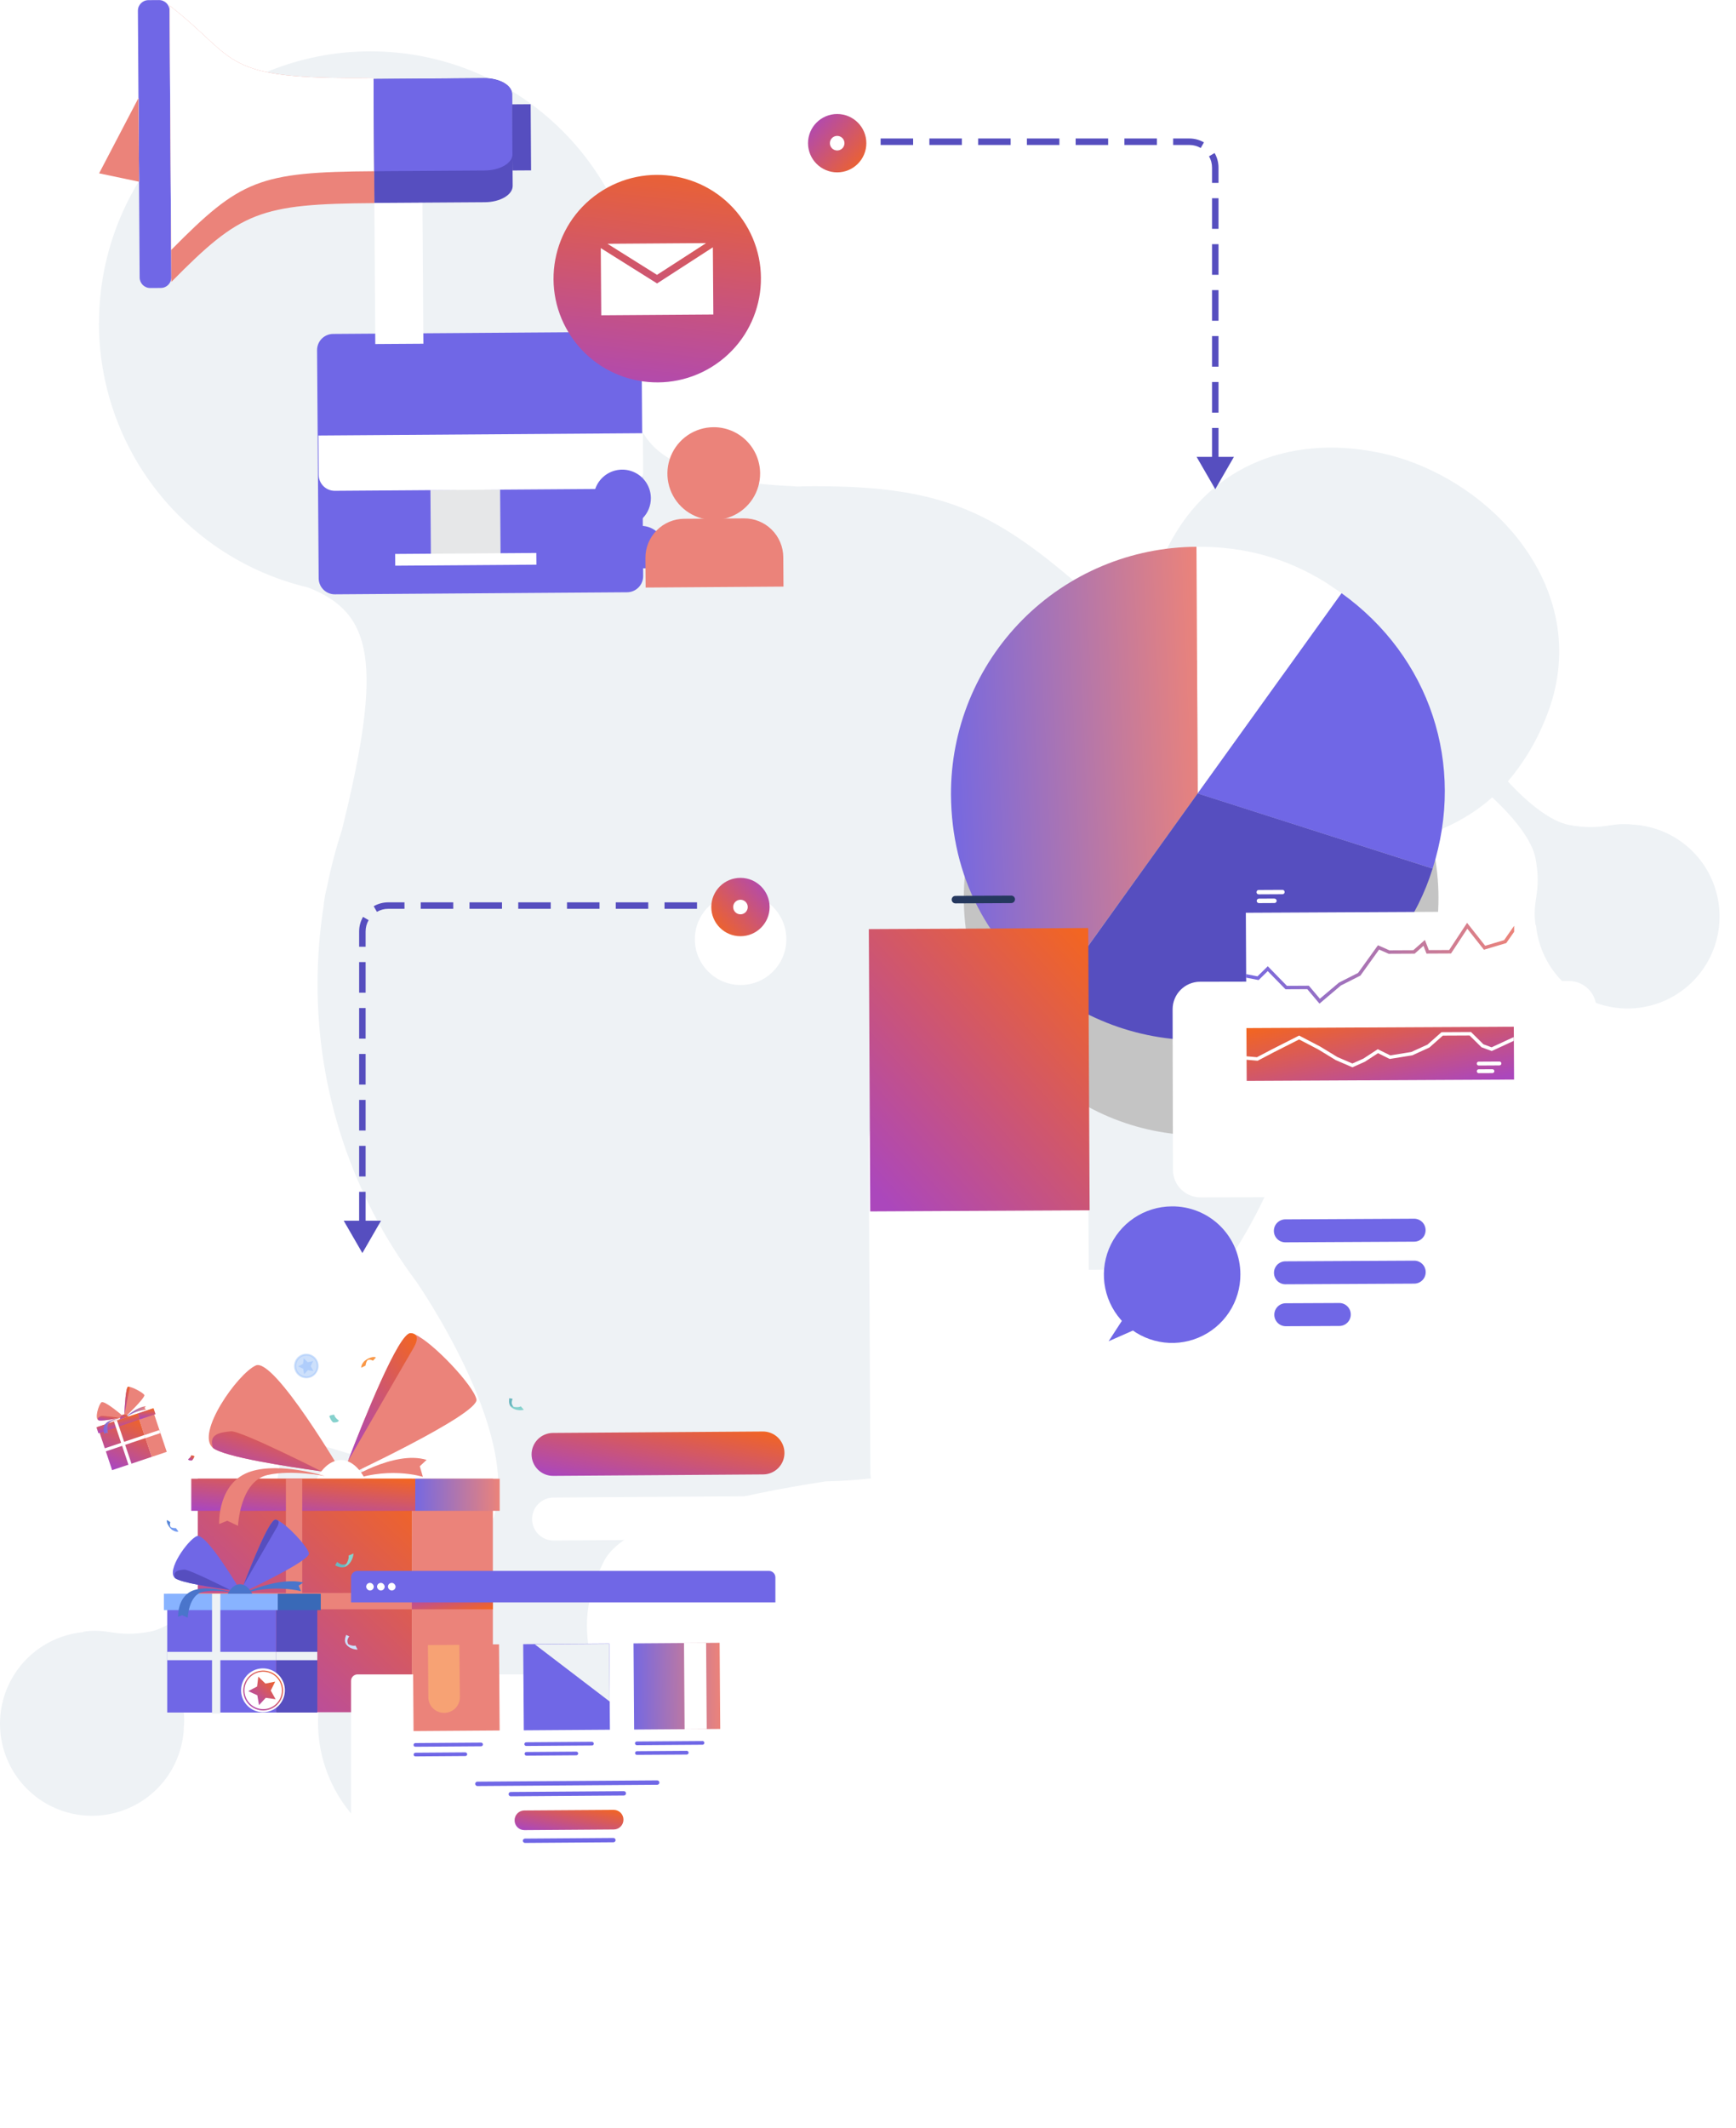 <svg width="537" height="658" viewBox="0 0 537 658" fill="none" xmlns="http://www.w3.org/2000/svg">
<path d="M56.823 534.494C57.653 527.438 54.828 525.144 56.696 514.894C58.656 504.171 77.046 488.168 92.773 479.67C108.5 471.173 118.554 475.9 118.554 475.9L110.932 450.534L111.094 450.361L110.852 450.292L110.794 450.085L110.656 450.223L85.278 442.671C85.278 442.671 89.994 452.736 81.508 468.463C73.022 484.19 57.042 502.534 46.331 504.482C35.62 506.431 33.648 503.26 25.738 504.482L25.738 504.621C20.317 505.141 15.159 507.206 10.876 510.57C6.594 513.935 3.366 518.458 1.578 523.602C-0.21 528.746 -0.485 534.296 0.787 539.591C2.059 544.887 4.824 549.706 8.753 553.477C12.683 557.248 17.612 559.812 22.956 560.865C28.299 561.918 33.833 561.415 38.899 559.416C43.965 557.417 48.351 554.007 51.537 549.589C54.722 545.171 56.573 539.933 56.869 534.494L56.823 534.494Z" fill="#EEF2F5"/>
<path d="M30.604 99.912C30.609 118.827 36.998 137.187 48.737 152.019C60.476 166.851 76.878 177.286 95.287 181.635C115.256 189.441 118.634 204.695 105.779 256.579C103.89 262.358 102.35 268.245 101.167 274.208C100.62 276.196 100.258 278.23 100.083 280.284C98.85 288.199 98.229 296.198 98.227 304.208C98.176 337.374 108.889 369.66 128.758 396.216C128.758 396.216 161.041 442.509 152.786 468.912C149.327 480.027 132.539 488.801 126.129 491.718C125.36 492.041 124.565 492.387 123.742 492.755C123.719 492.758 123.696 492.758 123.673 492.755C121.723 493.675 119.843 494.735 118.046 495.926C110.001 501.249 103.933 509.073 100.78 518.191C97.628 527.308 97.567 537.209 100.606 546.365C103.646 555.52 109.617 563.419 117.596 568.841C125.575 574.262 135.118 576.904 144.749 576.358C151.122 575.79 157.337 574.055 163.082 571.239C164.333 570.577 165.55 569.849 166.725 569.06C174.957 563.582 181.098 555.484 184.154 546.08C187.209 536.676 186.999 526.515 183.559 517.245C180.93 505.138 179.892 496.33 186.845 482.655C193.417 469.753 228.825 462.052 255.436 458.016C265.651 457.802 275.82 456.578 285.794 454.361C319.898 446.703 350.38 427.665 372.226 400.379C394.071 373.094 405.98 339.185 405.992 304.231C405.992 292.702 403.559 279.673 410.984 271.418C421.142 260.13 443.418 262.747 461.589 246.536C468.668 253.097 474.006 259.992 475.009 265.491C476.969 276.214 473.787 278.174 475.009 286.072C475.009 286.072 475.09 286.072 475.136 286.072C475.656 291.493 477.721 296.651 481.085 300.933C484.449 305.215 488.972 308.442 494.115 310.231C499.259 312.02 504.808 312.295 510.103 311.024C515.398 309.753 520.218 306.989 523.989 303.061C527.76 299.132 530.325 294.204 531.379 288.861C532.433 283.518 531.932 277.985 529.935 272.919C527.938 267.853 524.529 263.466 520.113 260.279C515.697 257.093 510.459 255.24 505.021 254.942C497.954 254.123 495.671 256.936 485.421 255.068C479.909 254.054 472.992 248.704 466.431 241.602C471.278 235.891 475.171 229.436 477.961 222.485C494.541 182.707 460.793 147.08 426.815 140.001C397.69 133.948 372.417 145.143 360.368 170.981L359.711 172.238C357.152 181.75 343.915 190.098 333.861 181.047C306.882 157.699 290.636 150.32 252.161 150.32C250.339 150.32 248.541 150.32 246.742 150.424C246.258 150.424 245.797 150.332 245.335 150.32C197.002 148.256 194.604 130.512 196.806 117.195C197.141 115.581 197.429 113.955 197.683 112.306L197.683 112.168C198.284 108.091 198.589 103.975 198.594 99.854C198.594 77.58 189.745 56.219 173.995 40.469C158.246 24.719 136.884 15.871 114.61 15.871C92.337 15.871 70.975 24.719 55.225 40.469C39.475 56.219 30.627 77.58 30.627 99.854L30.604 99.912Z" fill="#EEF2F5"/>
<path d="M159.296 435.429C159.296 435.429 158.527 434.848 158.328 433.979C158.184 433.332 158.55 432.526 158.581 432.489L157.549 432.284C157.549 432.284 157.244 433.651 157.761 434.563C157.92 434.842 158.379 435.226 158.675 435.37C158.868 435.463 159.089 435.485 159.296 435.429Z" fill="#6BB7BF"/>
<path d="M161.094 434.801L162.03 435.875C162.03 435.875 159.377 436.58 157.858 434.703C157.862 434.703 160.095 435.458 161.094 434.801Z" fill="#86D1CD"/>
<path d="M112.722 421.323C112.722 421.323 113.68 419.734 115.369 420.706L116.294 419.699C116.294 419.699 115.328 419.059 113.283 420.452C111.946 421.362 112.722 421.323 112.722 421.323Z" fill="#F99746"/>
<path d="M111.776 422.881C111.776 422.881 111.455 421.149 114.307 419.871C114.307 419.871 113.283 420.452 113.07 422.212L111.776 422.881Z" fill="#F99746"/>
<path d="M53.657 472.897C53.657 472.897 52.09 472.279 52.706 470.619L51.664 469.943C51.664 469.943 51.236 470.905 52.792 472.525C53.81 473.586 53.657 472.897 53.657 472.897Z" fill="#5685D8"/>
<path d="M55.196 473.508C55.196 473.508 53.693 474.058 52.118 471.697C52.118 471.697 52.792 472.525 54.401 472.451L55.196 473.508Z" fill="#739AF0"/>
<path d="M58.175 451.156C58.175 451.156 59.039 450.609 59.132 449.949C59.132 449.949 59.974 449.995 60.156 450.268C60.156 450.268 59.769 451.361 59.314 451.562C59.314 451.566 58.289 451.634 58.175 451.156Z" fill="url(#paint0_linear)"/>
<path d="M104.815 439.185C104.815 439.185 103.526 438.371 103.39 437.387C103.39 437.387 102.135 437.455 101.863 437.862C101.863 437.862 102.438 439.491 103.119 439.796C103.119 439.796 104.646 439.898 104.815 439.185Z" fill="#86D1CD"/>
<path d="M152.457 457.189H127.392V529.386H152.457V457.189Z" fill="#EB837A"/>
<path d="M127.391 457.189H61.173V529.386H127.391V457.189Z" fill="url(#paint1_linear)"/>
<path d="M127.392 497.56V492.507H61.174V497.56H127.392Z" fill="#EB837A"/>
<path d="M152.457 497.559V492.506H127.392V497.559H152.457Z" fill="url(#paint2_linear)"/>
<path d="M106.829 457.963C106.829 457.963 121.79 448.242 131.959 451.365L129.861 453.324L130.806 456.617C130.806 456.617 119.498 452.934 106.52 458.516L106.829 457.963Z" fill="#EB837A"/>
<path d="M105.993 455.761C105.993 455.761 103.353 455.442 99.419 454.898C88.975 453.46 69.412 450.456 65.902 447.674C60.384 443.306 73.459 424.749 79.118 422.174C84.777 419.598 105.993 455.761 105.993 455.761Z" fill="#EB837A"/>
<path d="M147.382 432.654C148.326 437.251 105.604 457.109 105.604 457.109C105.604 457.109 106.381 455.007 107.645 451.714L107.649 451.709C112.268 439.694 123.395 411.801 127.051 412.188C127.418 412.225 127.848 412.357 128.328 412.567C133.944 415.038 146.514 428.421 147.382 432.654Z" fill="#EB837A"/>
<path d="M127.968 416.655C125.359 421.186 107.922 451.245 107.649 451.713C112.268 439.694 123.395 411.801 127.051 412.188C127.051 412.188 127.776 412.167 128.328 412.567C128.995 413.053 129.408 414.152 127.968 416.655Z" fill="url(#paint3_linear)"/>
<path d="M99.426 454.901H99.419C88.975 453.463 69.412 450.459 65.902 447.677C64.316 443.211 68.43 442.848 71.424 442.533C74.418 442.219 99.426 454.901 99.426 454.901Z" fill="url(#paint4_linear)"/>
<path d="M98.025 457.183C98.025 457.183 100.419 451.735 105.133 451.434C110.056 451.119 112.852 457.183 112.852 457.183H98.025Z" fill="white"/>
<path d="M128.454 457.189H59.166V467.119H128.454V457.189Z" fill="url(#paint5_linear)"/>
<path d="M154.57 457.189H128.455V467.119H154.57V457.189Z" fill="url(#paint6_linear)"/>
<path d="M100.452 456.358C100.452 456.358 86.881 452.059 77.724 454.901C67.168 458.177 67.793 471.201 67.793 471.201L70.276 470.181L73.627 471.753C73.627 471.753 74.193 457.962 82.799 456.031C90.24 454.361 100.452 456.358 100.452 456.358Z" fill="#EB837A"/>
<path d="M93.49 457.189H88.437V529.378H93.49V457.189Z" fill="#EB837A"/>
<path d="M47.1 435.516L42.461 437.071L46.94 450.433L51.579 448.878L47.1 435.516Z" fill="#EB837A"/>
<path d="M42.461 437.071L30.205 441.179L34.683 454.541L46.939 450.433L42.461 437.071Z" fill="url(#paint7_linear)"/>
<path d="M44.935 444.621L44.619 443.684L32.34 447.82L32.655 448.757L44.935 444.621Z" fill="white"/>
<path d="M49.591 443.084L49.275 442.147L44.627 443.713L44.942 444.649L49.591 443.084Z" fill="white"/>
<path d="M39.076 437.977C39.076 437.977 42.262 435.012 45.098 434.782L44.693 435.307L45.164 435.837C45.164 435.837 41.995 436.053 39.035 438.103L39.076 437.977Z" fill="url(#paint8_linear)"/>
<path d="M38.411 438.134C38.411 438.134 37.903 438.239 37.141 438.382C35.119 438.764 31.315 439.422 30.49 439.125C29.195 438.659 30.466 434.413 31.353 433.586C32.239 432.76 38.411 438.134 38.411 438.134Z" fill="#EB837A"/>
<path d="M44.639 431.29C45.098 432.081 38.423 438.41 38.423 438.41C38.423 438.41 38.437 437.973 38.467 437.286C38.576 434.775 38.906 428.921 39.606 428.766C39.692 428.75 39.779 428.747 39.866 428.757C41.058 428.862 44.218 430.56 44.639 431.29Z" fill="#EB837A"/>
<path d="M40.053 429.533C39.851 430.533 38.488 437.178 38.471 437.282C38.58 434.771 38.909 428.918 39.61 428.763C39.694 428.734 39.784 428.731 39.869 428.754C40.02 428.802 40.164 428.981 40.053 429.533Z" fill="url(#paint9_linear)"/>
<path d="M37.143 438.382C35.121 438.764 31.317 439.422 30.491 439.125C29.92 438.397 30.66 438.074 31.194 437.83C31.728 437.586 37.143 438.382 37.143 438.382Z" fill="url(#paint10_linear)"/>
<path d="M37.025 438.892C37.025 438.892 37.131 437.734 37.985 437.386C38.876 437.023 39.77 437.972 39.77 437.972L37.025 438.892Z" fill="url(#paint11_linear)"/>
<path d="M42.657 437.004L29.833 441.303L30.449 443.141L43.273 438.842L42.657 437.004Z" fill="url(#paint12_linear)"/>
<path d="M47.491 435.385L42.657 437.005L43.273 438.843L48.107 437.222L47.491 435.385Z" fill="url(#paint13_linear)"/>
<path d="M37.423 438.588C37.423 438.588 34.644 438.634 33.126 439.729C31.375 440.99 32.3 443.362 32.3 443.362L32.695 443.019L33.414 443.101C33.414 443.101 32.663 440.512 34.133 439.623C35.409 438.852 37.423 438.588 37.423 438.588Z" fill="url(#paint14_linear)"/>
<path d="M36.185 439.174L35.251 439.487L39.768 452.965L40.703 452.651L36.185 439.174Z" fill="white"/>
<path d="M98.149 492.761H85.402V529.477H98.149V492.761Z" fill="#564EBF"/>
<path d="M85.402 492.761H51.725V529.477H85.402V492.761Z" fill="#7067E6"/>
<path d="M85.402 513.291V510.722H51.725V513.291H85.402Z" fill="#EEF2F5"/>
<path d="M98.148 513.292V510.722H85.401V513.292H98.148Z" fill="#EEF2F5"/>
<path d="M76.291 492.196C76.291 492.196 86.616 487.51 93.813 489.29L92.374 490.252L93.1 491.947C93.1 491.947 85.093 489.861 76.084 492.47L76.291 492.196Z" fill="#4A75CB"/>
<path d="M74.522 492.019C74.522 492.019 73.18 491.857 71.179 491.582C65.868 490.851 55.919 489.323 54.133 487.908C51.328 485.686 57.976 476.249 60.855 474.939C63.733 473.63 74.522 492.019 74.522 492.019Z" fill="#7067E6"/>
<path d="M95.572 480.265C96.051 482.603 74.325 492.702 74.325 492.702C74.325 492.702 74.72 491.634 75.363 489.96C77.712 483.846 83.37 469.663 85.23 469.859C85.455 469.89 85.673 469.955 85.878 470.052C88.739 471.305 95.13 478.112 95.572 480.265Z" fill="#7067E6"/>
<path d="M85.699 472.128C84.372 474.433 75.505 489.717 75.365 489.957C77.714 483.843 83.373 469.66 85.233 469.856C85.462 469.856 85.687 469.923 85.88 470.049C86.222 470.298 86.431 470.855 85.699 472.128Z" fill="#564EBF"/>
<path d="M71.183 491.579C65.871 490.848 55.923 489.32 54.137 487.905C53.331 485.634 55.423 485.449 56.946 485.289C58.468 485.13 71.183 491.579 71.183 491.579Z" fill="#564EBF"/>
<path d="M70.47 492.738C70.47 492.738 71.689 489.967 74.086 489.814C76.59 489.654 78.011 492.738 78.011 492.738H70.47Z" fill="#4A75CB"/>
<path d="M85.941 492.761H50.704V497.81H85.941V492.761Z" fill="#88B3FF"/>
<path d="M99.223 492.761H85.942V497.81H99.223V492.761Z" fill="#3969B7"/>
<path d="M71.701 492.338C71.701 492.338 64.796 490.152 60.142 491.597C54.773 493.263 55.092 499.887 55.092 499.887L56.354 499.368L58.059 500.167C58.059 500.167 58.346 493.153 62.723 492.172C66.507 491.323 71.701 492.338 71.701 492.338Z" fill="#4A75CB"/>
<path d="M68.16 492.761H65.59V529.794H68.16V492.761Z" fill="#EEF2F5"/>
<path d="M97.698 424.726C97.664 424.769 97.626 424.811 97.591 424.852C97.579 424.866 97.567 424.88 97.554 424.893C97.525 424.925 97.496 424.955 97.467 424.985C96.801 425.665 95.904 426.07 94.954 426.119C94.004 426.169 93.069 425.86 92.336 425.253C91.603 424.646 91.125 423.786 90.996 422.843C90.868 421.901 91.098 420.944 91.641 420.163C91.728 420.037 91.823 419.917 91.924 419.803C91.961 419.762 91.996 419.721 92.037 419.682C92.078 419.643 92.109 419.606 92.151 419.569C92.268 419.459 92.392 419.356 92.521 419.261C92.71 419.122 92.912 419.002 93.123 418.901C93.902 418.529 94.784 418.434 95.623 418.63C96.463 418.827 97.211 419.304 97.744 419.982C98.277 420.66 98.562 421.5 98.554 422.362C98.546 423.225 98.244 424.059 97.698 424.727V424.726Z" fill="#CDE0FB"/>
<path d="M94.787 425.815C93.879 425.814 93.007 425.456 92.361 424.817C91.715 424.179 91.346 423.312 91.333 422.404C91.321 421.496 91.667 420.619 92.295 419.963C92.924 419.308 93.785 418.926 94.693 418.9C95.601 418.875 96.483 419.207 97.148 419.826C97.812 420.445 98.207 421.301 98.246 422.208C98.285 423.116 97.966 424.002 97.356 424.676C96.747 425.35 95.897 425.757 94.991 425.809C94.924 425.813 94.853 425.815 94.787 425.815ZM94.796 419.106C94.732 419.106 94.668 419.106 94.604 419.112C93.756 419.162 92.961 419.545 92.392 420.177C91.823 420.808 91.526 421.638 91.564 422.488C91.602 423.337 91.973 424.137 92.596 424.715C93.219 425.294 94.045 425.603 94.894 425.578C95.744 425.552 96.55 425.193 97.137 424.579C97.725 423.964 98.046 423.143 98.034 422.293C98.02 421.443 97.674 420.632 97.068 420.036C96.462 419.44 95.646 419.106 94.796 419.106Z" fill="#AFCDFB"/>
<path d="M93.944 419.957L95.178 421.16L96.868 420.827L96.105 422.371L96.944 423.875L95.24 423.627L94.069 424.89L93.778 423.192L92.214 422.469L93.739 421.667L93.944 419.957Z" fill="#AFCDFB"/>
<path d="M86.602 526.892C86.54 526.968 86.477 527.043 86.412 527.117C86.389 527.141 86.367 527.166 86.344 527.189C86.293 527.245 86.242 527.299 86.189 527.353C84.999 528.565 83.398 529.285 81.702 529.373C80.005 529.46 78.338 528.908 77.03 527.825C75.722 526.742 74.868 525.207 74.637 523.525C74.405 521.843 74.814 520.135 75.782 518.739C75.937 518.515 76.105 518.301 76.285 518.097C76.352 518.025 76.418 517.953 76.487 517.881C76.556 517.809 76.621 517.745 76.69 517.68C77.204 517.195 77.79 516.792 78.427 516.487C79.817 515.824 81.392 515.655 82.891 516.006C84.39 516.357 85.725 517.208 86.677 518.419C87.628 519.63 88.138 521.129 88.124 522.669C88.11 524.209 87.572 525.698 86.599 526.892L86.602 526.892Z" fill="white"/>
<path d="M81.403 528.836C79.783 528.833 78.229 528.193 77.078 527.054C75.926 525.915 75.269 524.369 75.248 522.749C75.227 521.13 75.844 519.567 76.966 518.398C78.088 517.23 79.624 516.55 81.243 516.505C82.863 516.46 84.434 517.054 85.619 518.159C86.804 519.263 87.507 520.79 87.575 522.408C87.644 524.026 87.073 525.607 85.986 526.808C84.899 528.009 83.384 528.734 81.766 528.826C81.644 528.834 81.523 528.836 81.403 528.836ZM81.418 516.853C81.304 516.853 81.19 516.853 81.076 516.863C79.558 516.953 78.137 517.636 77.119 518.765C76.1 519.894 75.567 521.379 75.635 522.898C75.702 524.416 76.364 525.848 77.478 526.883C78.592 527.917 80.068 528.472 81.588 528.428C83.108 528.383 84.549 527.742 85.6 526.643C86.651 525.545 87.228 524.077 87.205 522.556C87.183 521.036 86.563 519.586 85.48 518.519C84.397 517.451 82.938 516.853 81.418 516.853Z" fill="url(#paint15_linear)"/>
<path d="M79.897 518.372L82.1 520.522L85.118 519.926L83.755 522.685L85.255 525.372L82.21 524.928L80.117 527.184L79.599 524.151L76.806 522.859L79.53 521.428L79.897 518.372Z" fill="url(#paint16_linear)"/>
<path d="M107.84 483.192C107.84 483.192 106.905 483.832 105.858 483.726C105.084 483.649 104.32 482.931 104.291 482.883L103.673 483.957C103.673 483.957 105.085 484.813 106.295 484.579C106.667 484.507 107.268 484.138 107.54 483.859C107.717 483.68 107.824 483.443 107.84 483.192Z" fill="#6BB7BF"/>
<path d="M107.815 480.956L109.366 480.313C109.366 480.313 109.15 483.538 106.489 484.523C106.489 484.523 108.172 482.316 107.815 480.956Z" fill="#86D1CD"/>
<path d="M118.7 519.501C118.7 519.501 119.378 520.269 120.044 520.254C120.044 520.254 120.133 521.093 119.892 521.316C119.892 521.316 118.751 521.107 118.477 520.69C118.477 520.69 118.246 519.69 118.7 519.501Z" fill="#F99746"/>
<path d="M108.071 508.951C108.071 508.951 107.458 508.206 107.466 507.315C107.473 506.654 108.021 505.954 108.059 505.925L107.103 505.485C107.103 505.485 106.487 506.745 106.779 507.751C106.869 508.059 107.226 508.542 107.481 508.748C107.647 508.884 107.856 508.956 108.071 508.951Z" fill="#CDE0FB"/>
<path d="M109.96 508.757L110.623 510.02C110.623 510.02 107.879 510.088 106.841 507.91C106.841 507.91 108.837 509.164 109.96 508.757Z" fill="#CDE0FB"/>
<path d="M236.067 455.861L171.116 456.309C169.357 456.321 167.664 455.634 166.411 454.398C165.157 453.163 164.446 451.48 164.432 449.72C164.421 447.96 165.108 446.268 166.343 445.014C167.579 443.761 169.261 443.05 171.021 443.036L235.976 442.588C237.736 442.578 239.428 443.266 240.681 444.502C241.933 445.739 242.643 447.422 242.656 449.181C242.662 450.053 242.497 450.917 242.169 451.724C241.842 452.532 241.358 453.267 240.746 453.887C240.134 454.507 239.406 455.001 238.603 455.34C237.8 455.678 236.938 455.855 236.067 455.861Z" fill="url(#paint17_linear)"/>
<path d="M236.224 475.847L171.269 476.295C169.51 476.306 167.817 475.619 166.565 474.384C165.312 473.148 164.602 471.465 164.59 469.706C164.583 468.834 164.748 467.97 165.076 467.163C165.404 466.355 165.887 465.62 166.499 464.999C167.111 464.378 167.839 463.884 168.642 463.545C169.445 463.206 170.307 463.028 171.178 463.022L236.129 462.574C237 462.567 237.865 462.733 238.672 463.06C239.48 463.388 240.215 463.872 240.836 464.483C241.457 465.095 241.951 465.823 242.29 466.626C242.629 467.429 242.807 468.291 242.813 469.163C242.819 470.034 242.654 470.899 242.326 471.706C241.999 472.514 241.515 473.249 240.903 473.87C240.292 474.49 239.563 474.985 238.761 475.324C237.958 475.663 237.096 475.841 236.224 475.847Z" fill="white"/>
<g filter="url(#filter0_d)">
<rect x="108.59" y="485.69" width="131.261" height="96.401" rx="2" fill="white"/>
</g>
<path d="M108.59 487.69C108.59 486.585 109.485 485.69 110.59 485.69H237.851C238.955 485.69 239.851 486.585 239.851 487.69V495.427H108.59V487.69Z" fill="#7067E6"/>
<rect x="113.264" y="489.39" width="2.359" height="2.359" rx="1.179" fill="white"/>
<rect x="116.633" y="489.39" width="2.359" height="2.359" rx="1.179" fill="white"/>
<rect x="120.003" y="489.39" width="2.359" height="2.359" rx="1.179" fill="white"/>
<path d="M148.824 539.914L128.495 540.057C128.42 540.059 128.345 540.046 128.275 540.018C128.205 539.99 128.141 539.948 128.088 539.895C128.035 539.842 127.993 539.778 127.965 539.708C127.938 539.638 127.925 539.563 127.927 539.488C127.925 539.412 127.938 539.337 127.966 539.267C127.994 539.197 128.036 539.134 128.089 539.08C128.142 539.027 128.206 538.985 128.276 538.958C128.346 538.93 128.421 538.917 128.496 538.919L148.809 538.776C148.959 538.776 149.103 538.833 149.212 538.936C149.321 539.039 149.386 539.18 149.393 539.33C149.393 539.482 149.334 539.629 149.227 539.738C149.121 539.847 148.976 539.91 148.824 539.914Z" fill="#7067E6"/>
<path d="M143.948 542.935L128.52 543.044C128.446 543.049 128.371 543.038 128.301 543.012C128.231 542.986 128.167 542.945 128.114 542.893C128.06 542.841 128.018 542.778 127.99 542.709C127.962 542.64 127.949 542.565 127.951 542.491C127.949 542.416 127.962 542.342 127.989 542.272C128.015 542.202 128.056 542.138 128.107 542.083C128.159 542.029 128.22 541.986 128.289 541.955C128.357 541.925 128.431 541.908 128.506 541.906L143.949 541.797C144.099 541.801 144.241 541.862 144.347 541.968C144.453 542.074 144.514 542.217 144.518 542.366C144.52 542.442 144.507 542.517 144.479 542.587C144.451 542.657 144.409 542.72 144.356 542.773C144.302 542.827 144.239 542.868 144.169 542.896C144.098 542.924 144.024 542.937 143.948 542.935Z" fill="#7067E6"/>
<path d="M183.11 539.667L162.782 539.81C162.632 539.81 162.488 539.753 162.379 539.649C162.27 539.546 162.205 539.405 162.197 539.256C162.197 539.103 162.257 538.957 162.364 538.848C162.47 538.738 162.615 538.675 162.767 538.671L183.095 538.529C183.171 538.526 183.246 538.54 183.316 538.568C183.386 538.595 183.449 538.637 183.503 538.691C183.556 538.744 183.598 538.808 183.625 538.878C183.653 538.948 183.666 539.023 183.664 539.098C183.668 539.173 183.657 539.247 183.631 539.317C183.605 539.387 183.565 539.451 183.513 539.505C183.461 539.558 183.398 539.6 183.329 539.628C183.259 539.656 183.185 539.669 183.11 539.667Z" fill="#7067E6"/>
<path d="M178.282 542.704L162.854 542.814C162.701 542.814 162.555 542.755 162.446 542.648C162.336 542.542 162.273 542.397 162.27 542.244C162.267 542.169 162.281 542.094 162.308 542.024C162.336 541.954 162.378 541.89 162.432 541.837C162.485 541.784 162.549 541.742 162.619 541.714C162.689 541.687 162.764 541.674 162.839 541.676L178.267 541.566C178.419 541.566 178.566 541.626 178.675 541.732C178.784 541.839 178.847 541.984 178.851 542.136C178.847 542.286 178.786 542.428 178.68 542.534C178.574 542.639 178.431 542.701 178.282 542.704Z" fill="#7067E6"/>
<path d="M217.317 539.432L196.989 539.575C196.914 539.575 196.84 539.561 196.771 539.532C196.702 539.503 196.639 539.461 196.586 539.408C196.534 539.355 196.492 539.293 196.463 539.224C196.435 539.155 196.42 539.081 196.42 539.006C196.418 538.931 196.431 538.856 196.459 538.786C196.487 538.716 196.529 538.652 196.582 538.599C196.636 538.546 196.699 538.504 196.769 538.476C196.839 538.448 196.914 538.435 196.99 538.437L217.318 538.295C217.466 538.294 217.609 538.352 217.715 538.456C217.821 538.559 217.883 538.7 217.887 538.848C217.887 539.001 217.827 539.147 217.721 539.256C217.614 539.365 217.469 539.429 217.317 539.432Z" fill="#7067E6"/>
<path d="M212.441 542.469L197.014 542.563C196.939 542.567 196.865 542.556 196.795 542.53C196.725 542.504 196.661 542.464 196.607 542.412C196.554 542.36 196.512 542.297 196.484 542.228C196.456 542.158 196.442 542.084 196.445 542.009C196.445 541.857 196.505 541.71 196.611 541.601C196.718 541.492 196.862 541.429 197.015 541.425L212.443 541.315C212.592 541.319 212.735 541.381 212.841 541.487C212.946 541.593 213.007 541.735 213.011 541.885C213.011 542.037 212.952 542.184 212.845 542.293C212.739 542.402 212.594 542.465 212.441 542.469Z" fill="#7067E6"/>
<path d="M154.366 508.396L127.732 508.584L127.92 535.218L154.554 535.03L154.366 508.396Z" fill="#EB837A"/>
<path d="M188.477 508.157L161.843 508.345L162.03 534.979L188.664 534.791L188.477 508.157Z" fill="#7067E6"/>
<path d="M222.602 507.917L195.968 508.105L196.156 534.739L222.79 534.551L222.602 507.917Z" fill="url(#paint18_linear)"/>
<path d="M218.424 507.948L211.584 507.996L211.772 534.63L218.612 534.582L218.424 507.948Z" fill="white"/>
<path d="M142.092 508.555L132.37 508.623L132.493 524.699C132.489 525.342 132.613 525.979 132.857 526.573C133.101 527.168 133.461 527.708 133.915 528.162C134.37 528.616 134.91 528.976 135.504 529.219C136.099 529.463 136.736 529.586 137.379 529.581C138.023 529.585 138.661 529.461 139.257 529.216C139.852 528.971 140.393 528.61 140.847 528.154C141.302 527.698 141.661 527.156 141.904 526.559C142.146 525.963 142.268 525.324 142.261 524.68L142.092 508.555Z" fill="#F7A274"/>
<path d="M165.424 508.388L188.59 526.075L188.455 508.228L165.424 508.388Z" fill="#EEF2F5"/>
<path d="M189.855 565.637L162.255 565.839C161.855 565.847 161.457 565.775 161.084 565.627C160.712 565.479 160.373 565.258 160.087 564.978C159.801 564.698 159.573 564.363 159.418 563.994C159.262 563.625 159.182 563.228 159.181 562.827C159.176 562.429 159.249 562.033 159.396 561.662C159.544 561.292 159.763 560.954 160.042 560.669C160.32 560.383 160.652 560.155 161.018 559.998C161.385 559.841 161.779 559.757 162.177 559.753L189.777 559.566C190.176 559.558 190.573 559.63 190.944 559.777C191.315 559.924 191.654 560.143 191.94 560.422C192.226 560.7 192.454 561.033 192.61 561.4C192.767 561.768 192.849 562.163 192.851 562.562C192.859 562.961 192.787 563.358 192.64 563.73C192.493 564.101 192.274 564.439 191.996 564.725C191.717 565.011 191.384 565.239 191.017 565.396C190.649 565.552 190.254 565.634 189.855 565.637Z" fill="url(#paint19_linear)"/>
<path d="M203.306 551.815L147.665 552.208C147.486 552.203 147.316 552.129 147.19 552.002C147.064 551.875 146.992 551.704 146.989 551.525C146.99 551.347 147.06 551.177 147.185 551.05C147.31 550.924 147.479 550.851 147.656 550.848L203.298 550.456C203.476 550.457 203.646 550.527 203.772 550.652C203.899 550.776 203.971 550.946 203.974 551.123C203.976 551.213 203.96 551.301 203.927 551.384C203.895 551.468 203.846 551.543 203.784 551.608C203.722 551.672 203.648 551.723 203.566 551.759C203.484 551.795 203.396 551.814 203.306 551.815Z" fill="#7067E6"/>
<path d="M192.986 555.138L158.004 555.381C157.916 555.383 157.828 555.367 157.746 555.334C157.663 555.301 157.589 555.252 157.526 555.19C157.463 555.128 157.413 555.054 157.379 554.972C157.345 554.89 157.327 554.802 157.328 554.714C157.326 554.625 157.342 554.537 157.375 554.455C157.408 554.373 157.457 554.298 157.519 554.235C157.581 554.172 157.656 554.122 157.737 554.088C157.819 554.054 157.907 554.037 157.995 554.038L192.977 553.794C193.065 553.793 193.153 553.809 193.236 553.841C193.318 553.874 193.393 553.923 193.456 553.985C193.519 554.048 193.569 554.122 193.603 554.204C193.636 554.285 193.654 554.373 193.653 554.462C193.652 554.639 193.582 554.81 193.457 554.936C193.333 555.062 193.163 555.135 192.986 555.138Z" fill="#7067E6"/>
<path d="M189.741 569.6L162.426 569.795C162.337 569.797 162.248 569.781 162.165 569.749C162.082 569.716 162.006 569.667 161.941 569.605C161.877 569.543 161.826 569.469 161.79 569.387C161.755 569.305 161.736 569.217 161.734 569.128C161.735 569.038 161.752 568.95 161.787 568.868C161.822 568.786 161.872 568.711 161.936 568.648C161.999 568.585 162.074 568.536 162.157 568.502C162.24 568.468 162.328 568.451 162.417 568.452L189.732 568.257C189.822 568.255 189.91 568.271 189.993 568.304C190.077 568.336 190.153 568.385 190.217 568.447C190.281 568.509 190.333 568.583 190.368 568.665C190.404 568.747 190.423 568.835 190.424 568.925C190.424 569.014 190.406 569.102 190.371 569.184C190.337 569.267 190.286 569.341 190.223 569.404C190.159 569.467 190.084 569.517 190.001 569.55C189.919 569.584 189.83 569.601 189.741 569.6Z" fill="#7067E6"/>
<g filter="url(#filter1_d)">
<circle cx="371.553" cy="245.631" r="73.415" fill="#C4C4C4"/>
</g>
<path d="M415.012 183.399L370.491 245.302L370.099 169.033C384.969 168.957 397.911 172.52 410.147 180.124L415.012 183.399Z" fill="white"/>
<path d="M370.108 169.059L370.49 245.302L325.97 307.242C305.448 292.488 294.344 270.964 294.169 245.723C294.117 235.702 296.041 225.768 299.83 216.491C303.619 207.214 309.199 198.774 316.252 191.654C323.304 184.535 331.691 178.874 340.932 174.997C350.173 171.12 360.087 169.103 370.108 169.059Z" fill="url(#paint20_linear)"/>
<path d="M443.149 268.541C440.786 276.185 437.176 283.387 432.466 289.856C426.619 297.989 419.228 304.891 410.715 310.167C402.201 315.444 392.731 318.992 382.846 320.608C372.962 322.225 362.855 321.879 353.104 319.59C343.353 317.3 334.148 313.113 326.015 307.266L370.49 245.302L443.149 268.541Z" fill="#564EBF"/>
<path d="M443.15 268.541L370.465 245.33L414.985 183.4C442.371 203.07 453.406 236.433 443.15 268.541Z" fill="#7067E6"/>
<g filter="url(#filter2_d)">
<path d="M323.818 266.71L281.353 266.923C274.338 266.959 268.68 272.674 268.716 279.689L269.23 382.123C269.265 389.138 274.98 394.796 281.995 394.761L324.46 394.548C331.475 394.512 337.133 388.797 337.098 381.782L336.584 279.348C336.548 272.333 330.833 266.675 323.818 266.71Z" fill="white"/>
</g>
<path d="M336.621 286.928L268.753 287.269L269.192 374.543L337.059 374.202L336.621 286.928Z" fill="url(#paint21_linear)"/>
<path d="M312.814 279.217L295.545 279.306C295.238 279.305 294.944 279.183 294.726 278.967C294.508 278.751 294.384 278.458 294.381 278.151C294.38 277.999 294.41 277.848 294.467 277.707C294.525 277.566 294.61 277.438 294.717 277.33C294.825 277.221 294.952 277.136 295.093 277.077C295.233 277.018 295.384 276.987 295.536 276.987L312.805 276.898C312.957 276.898 313.108 276.927 313.249 276.985C313.39 277.042 313.518 277.127 313.626 277.235C313.734 277.342 313.82 277.469 313.879 277.61C313.938 277.75 313.968 277.901 313.969 278.053C313.968 278.36 313.846 278.655 313.63 278.872C313.414 279.09 313.12 279.214 312.814 279.217Z" fill="#25385E"/>
<g filter="url(#filter3_d)">
<path d="M448.144 360.368L334.075 360.601C329.371 360.61 325.566 364.431 325.576 369.134L325.677 418.768C325.687 423.471 329.507 427.276 334.211 427.267L448.28 427.034C452.983 427.024 456.788 423.204 456.778 418.5L456.677 368.866C456.668 364.163 452.847 360.358 448.144 360.368Z" fill="white"/>
</g>
<g filter="url(#filter4_d)">
<path d="M485.293 271.299L371.224 271.532C366.521 271.542 362.716 275.362 362.726 280.066L362.827 329.7C362.837 334.403 366.657 338.208 371.36 338.198L485.43 337.965C490.133 337.956 493.938 334.135 493.928 329.432L493.827 279.798C493.817 275.095 489.997 271.29 485.293 271.299Z" fill="white"/>
</g>
<path d="M383.69 393.986C383.712 398.161 382.496 402.249 380.196 405.733C377.895 409.217 374.613 411.94 370.765 413.559C366.917 415.179 362.675 415.621 358.576 414.829C354.476 414.038 350.703 412.049 347.734 409.114C344.765 406.179 342.733 402.43 341.894 398.34C341.055 394.25 341.448 390.003 343.022 386.136C344.597 382.27 347.282 378.956 350.74 376.616C354.197 374.275 358.27 373.012 362.445 372.986C365.223 372.954 367.98 373.474 370.556 374.515C373.131 375.557 375.475 377.098 377.451 379.051C379.427 381.004 380.995 383.33 382.066 385.894C383.137 388.457 383.689 391.208 383.69 393.986Z" fill="#7067E6"/>
<path d="M351.764 401.1L342.925 414.689L358.484 407.838L351.764 401.1Z" fill="#7067E6"/>
<path d="M437.446 383.9L397.616 384.105C397.15 384.108 396.687 384.02 396.255 383.844C395.823 383.668 395.43 383.408 395.098 383.08C394.767 382.752 394.504 382.361 394.324 381.931C394.144 381.5 394.051 381.038 394.05 380.572C394.047 380.105 394.135 379.643 394.311 379.21C394.487 378.778 394.747 378.385 395.075 378.054C395.403 377.722 395.794 377.459 396.225 377.279C396.655 377.1 397.117 377.007 397.583 377.006L437.413 376.801C437.88 376.797 438.342 376.886 438.774 377.062C439.206 377.238 439.599 377.497 439.931 377.825C440.262 378.154 440.526 378.544 440.705 378.975C440.885 379.405 440.978 379.867 440.979 380.334C440.982 380.8 440.894 381.263 440.718 381.695C440.542 382.127 440.282 382.52 439.954 382.852C439.626 383.183 439.235 383.446 438.805 383.626C438.374 383.806 437.912 383.899 437.446 383.9Z" fill="#7067E6"/>
<path d="M437.477 396.868L397.648 397.073C397.181 397.077 396.719 396.988 396.286 396.812C395.854 396.636 395.461 396.377 395.13 396.048C394.798 395.72 394.535 395.329 394.355 394.899C394.176 394.468 394.083 394.007 394.082 393.54C394.078 393.074 394.167 392.611 394.343 392.179C394.519 391.747 394.778 391.354 395.107 391.022C395.435 390.691 395.826 390.428 396.256 390.248C396.687 390.068 397.148 389.975 397.615 389.974L437.445 389.769C437.911 389.766 438.374 389.854 438.806 390.03C439.238 390.206 439.631 390.465 439.962 390.794C440.294 391.122 440.557 391.513 440.737 391.943C440.917 392.374 441.01 392.836 441.01 393.302C441.014 393.769 440.925 394.231 440.749 394.663C440.574 395.096 440.314 395.489 439.986 395.82C439.657 396.151 439.267 396.415 438.836 396.594C438.406 396.774 437.944 396.867 437.477 396.868Z" fill="#7067E6"/>
<path d="M414.302 409.962L397.75 410.038C397.285 410.042 396.823 409.953 396.391 409.778C395.96 409.603 395.567 409.344 395.236 409.017C394.905 408.689 394.641 408.299 394.461 407.87C394.281 407.441 394.187 406.98 394.185 406.514C394.18 406.047 394.268 405.583 394.443 405.15C394.619 404.717 394.878 404.323 395.206 403.991C395.535 403.658 395.926 403.394 396.357 403.214C396.788 403.033 397.25 402.94 397.718 402.939L414.26 402.864C414.727 402.859 415.19 402.946 415.622 403.121C416.055 403.296 416.448 403.554 416.781 403.882C417.113 404.209 417.377 404.599 417.558 405.029C417.739 405.459 417.833 405.921 417.835 406.387C417.84 406.855 417.752 407.318 417.577 407.751C417.401 408.184 417.142 408.578 416.814 408.911C416.485 409.243 416.094 409.507 415.663 409.688C415.232 409.868 414.77 409.961 414.302 409.962Z" fill="#7067E6"/>
<path d="M385.379 282.209L385.526 311.336L468.554 310.919L468.408 281.793L385.379 282.209Z" fill="white"/>
<path d="M385.557 317.864L385.639 334.192L468.349 333.777L468.267 317.449L385.557 317.864Z" fill="url(#paint22_linear)"/>
<path d="M459.415 292.411L453.814 285.325L448.271 293.73L441.987 293.755L440.766 290.61L437.19 293.779L429.781 293.816L426.245 292.256L420.098 300.801L414.177 303.804L408.278 308.788L404.869 304.761L398.08 304.799L392.168 298.744L388.98 301.862L385.409 301.171L385.411 302.26L389.329 303.016L392.152 300.25L397.638 305.862L404.382 305.827L408.156 310.298L414.773 304.699L420.814 301.639L426.602 293.587L429.561 294.888L437.597 294.851L440.329 292.426L441.262 294.83L448.847 294.794L453.891 287.146L459.024 293.64L465.931 291.579L468.378 288.086L468.371 286.236L465.273 290.669L459.415 292.411Z" fill="url(#paint23_linear)"/>
<path d="M458.863 322.871L455.039 319.083L445.905 319.131L441.569 322.969L436.565 325.251L430.058 326.304L426.189 324.395L421.726 327.309L418.337 328.815L413.693 326.815L408.378 323.577L401.861 320.177L393.452 324.435L388.81 326.87L385.54 326.582L385.541 327.653L389.024 327.959L393.944 325.379L401.858 321.372L407.832 324.494L413.166 327.749L418.341 329.984L422.191 328.273L426.267 325.622L429.884 327.409L436.874 326.283L442.156 323.874L446.312 320.194L454.597 320.155L458.273 323.79L461.439 324.958L468.221 321.822L468.216 320.654L461.399 323.809L458.863 322.871Z" fill="white"/>
<path d="M469.538 281.792L469.544 282.959L471.826 282.948L471.82 281.781L469.538 281.792Z" fill="white"/>
<path d="M469.326 285.771L469.332 286.938L470.234 286.934L470.228 285.766L469.326 285.771Z" fill="white"/>
<path d="M469.486 289.782L469.492 290.95L471.774 290.939L471.768 289.771L469.486 289.782Z" fill="white"/>
<path d="M469.62 293.773L469.626 294.941L470.528 294.936L470.522 293.769L469.62 293.773Z" fill="white"/>
<path d="M469.629 297.774L469.635 298.942L471.917 298.93L471.911 297.763L469.629 297.774Z" fill="white"/>
<path d="M469.407 301.744L469.413 302.912L470.315 302.907L470.309 301.74L469.407 301.744Z" fill="white"/>
<path d="M469.567 305.747L469.573 306.915L471.855 306.903L471.849 305.736L469.567 305.747Z" fill="white"/>
<path d="M469.701 309.756L469.707 310.924L470.609 310.919L470.603 309.752L469.701 309.756Z" fill="white"/>
<path d="M469.387 317.438L469.393 318.552L471.675 318.541L471.669 317.426L469.387 317.438Z" fill="white"/>
<path d="M469.505 321.245L469.51 322.36L470.413 322.355L470.407 321.241L469.505 321.245Z" fill="white"/>
<path d="M469.514 325.053L469.52 326.167L471.802 326.156L471.796 325.041L469.514 325.053Z" fill="white"/>
<path d="M469.543 328.855L469.549 329.969L470.451 329.965L470.445 328.85L469.543 328.855Z" fill="white"/>
<path d="M469.465 332.658L469.47 333.772L471.752 333.761L471.747 332.646L469.465 332.658Z" fill="white"/>
<path d="M396.62 275.123L389.424 275.16C389.329 275.15 389.233 275.161 389.142 275.19C389.051 275.22 388.967 275.268 388.896 275.332C388.825 275.396 388.769 275.475 388.73 275.562C388.691 275.649 388.672 275.744 388.672 275.84C388.672 275.935 388.692 276.03 388.732 276.117C388.771 276.204 388.828 276.282 388.899 276.346C388.971 276.409 389.054 276.457 389.145 276.486C389.236 276.516 389.332 276.525 389.427 276.515L396.632 276.477C396.728 276.487 396.824 276.476 396.915 276.446C397.005 276.416 397.089 276.367 397.16 276.303C397.23 276.238 397.286 276.159 397.325 276.072C397.363 275.984 397.382 275.889 397.381 275.793C397.38 275.698 397.359 275.603 397.319 275.516C397.28 275.429 397.222 275.351 397.15 275.288C397.078 275.225 396.994 275.178 396.902 275.149C396.811 275.121 396.715 275.112 396.62 275.123Z" fill="white"/>
<path d="M394.245 277.817L389.43 277.843C389.247 277.842 389.071 277.914 388.941 278.043C388.812 278.173 388.738 278.348 388.738 278.531C388.737 278.714 388.81 278.89 388.939 279.02C389.068 279.15 389.243 279.223 389.426 279.224L394.232 279.199C394.322 279.199 394.411 279.181 394.493 279.146C394.576 279.112 394.651 279.061 394.714 278.998C394.777 278.934 394.827 278.859 394.861 278.776C394.895 278.693 394.912 278.605 394.912 278.515C394.912 278.426 394.894 278.337 394.859 278.254C394.825 278.172 394.774 278.097 394.711 278.034C394.647 277.971 394.572 277.921 394.489 277.887C394.407 277.853 394.318 277.835 394.228 277.836L394.245 277.817Z" fill="white"/>
<path d="M463.63 304.23L457.284 304.266C457.2 304.257 457.115 304.266 457.034 304.291C456.953 304.317 456.879 304.36 456.816 304.417C456.753 304.474 456.702 304.543 456.668 304.621C456.633 304.698 456.616 304.782 456.616 304.867C456.617 304.952 456.635 305.036 456.67 305.113C456.705 305.19 456.757 305.259 456.82 305.315C456.884 305.371 456.958 305.413 457.04 305.439C457.121 305.464 457.206 305.471 457.29 305.461L463.637 305.433C463.796 305.433 463.949 305.368 464.061 305.255C464.173 305.141 464.236 304.988 464.235 304.828C464.234 304.669 464.17 304.516 464.057 304.404C463.943 304.291 463.79 304.229 463.63 304.23Z" fill="white"/>
<path d="M461.535 306.611L457.295 306.63C457.149 306.647 457.014 306.718 456.916 306.829C456.819 306.94 456.765 307.082 456.766 307.23C456.767 307.377 456.821 307.519 456.92 307.629C457.019 307.739 457.154 307.808 457.301 307.824L461.541 307.806C461.625 307.815 461.71 307.806 461.791 307.78C461.872 307.754 461.946 307.712 462.009 307.655C462.072 307.598 462.123 307.529 462.157 307.451C462.191 307.374 462.209 307.29 462.208 307.205C462.208 307.12 462.19 307.036 462.155 306.959C462.12 306.882 462.068 306.813 462.005 306.757C461.941 306.7 461.866 306.658 461.785 306.633C461.704 306.608 461.619 306.6 461.535 306.611Z" fill="white"/>
<path d="M463.753 328.207L457.407 328.244C457.328 328.242 457.249 328.257 457.176 328.287C457.103 328.316 457.037 328.361 456.981 328.417C456.926 328.473 456.882 328.54 456.853 328.613C456.824 328.687 456.81 328.765 456.812 328.844C456.812 328.923 456.828 329.001 456.858 329.073C456.888 329.146 456.932 329.212 456.988 329.267C457.044 329.323 457.11 329.366 457.183 329.396C457.256 329.425 457.334 329.44 457.413 329.439L463.759 329.402C463.843 329.411 463.928 329.403 464.009 329.377C464.09 329.351 464.164 329.308 464.227 329.251C464.291 329.195 464.341 329.125 464.375 329.048C464.41 328.97 464.427 328.886 464.427 328.801C464.426 328.716 464.408 328.633 464.373 328.555C464.338 328.478 464.287 328.409 464.223 328.353C464.159 328.297 464.085 328.255 464.004 328.23C463.923 328.205 463.837 328.197 463.753 328.207Z" fill="white"/>
<path d="M461.657 330.588L457.418 330.607C457.339 330.607 457.261 330.622 457.188 330.652C457.116 330.683 457.05 330.727 456.995 330.783C456.939 330.839 456.896 330.905 456.866 330.978C456.837 331.051 456.822 331.129 456.823 331.208C456.823 331.286 456.838 331.364 456.868 331.437C456.899 331.509 456.943 331.575 456.999 331.631C457.055 331.686 457.121 331.73 457.194 331.759C457.267 331.788 457.345 331.803 457.424 331.802L461.663 331.783C461.822 331.781 461.972 331.717 462.084 331.605C462.195 331.492 462.258 331.341 462.258 331.183C462.258 331.104 462.243 331.026 462.213 330.953C462.182 330.881 462.138 330.815 462.082 330.76C462.026 330.704 461.96 330.661 461.887 330.631C461.814 330.602 461.736 330.587 461.657 330.588Z" fill="white"/>
<g filter="url(#filter5_d)">
<path d="M198.455 75.535L198.95 146.083C198.957 147.234 198.568 148.351 197.848 149.248C197.127 150.144 196.119 150.765 194.995 151.005C194.665 151.075 194.329 151.112 193.991 151.118L103.609 151.75C103.269 151.756 102.928 151.726 102.594 151.659C101.466 151.436 100.449 150.829 99.717 149.942C98.985 149.055 98.581 147.942 98.575 146.792L98.079 76.279C98.073 75.623 98.197 74.972 98.443 74.363C98.689 73.755 99.053 73.201 99.514 72.733C99.974 72.266 100.523 71.893 101.127 71.638C101.732 71.383 102.381 71.249 103.038 71.245L193.42 70.604C194.741 70.594 196.011 71.107 196.955 72.031C197.898 72.955 198.438 74.215 198.455 75.535Z" fill="#7067E6"/>
</g>
<path d="M154.699 151.346L133.144 151.498L133.306 174.468L154.861 174.316L154.699 151.346Z" fill="#E6E7E8"/>
<path d="M198.865 133.941L198.95 146.084C198.958 147.234 198.569 148.352 197.848 149.248C197.128 150.145 196.12 150.765 194.995 151.005C194.665 151.075 194.329 151.113 193.992 151.118L103.61 151.751C103.269 151.756 102.929 151.726 102.595 151.66C101.466 151.436 100.45 150.829 99.717 149.942C98.985 149.055 98.582 147.943 98.576 146.792L98.491 134.649L198.865 133.941Z" fill="white"/>
<path d="M165.902 170.962L122.235 171.27L122.261 174.896L165.928 174.588L165.902 170.962Z" fill="white"/>
<path d="M46.481 89.049L49.754 89.028C51.556 89.016 53.008 87.546 52.996 85.743L52.457 3.264C52.446 1.461 50.975 0.009 49.172 0.021L45.9 0.043C44.097 0.054 42.645 1.525 42.657 3.328L43.196 85.807C43.208 87.609 44.678 89.061 46.481 89.049Z" fill="#7067E6"/>
<path d="M52.456 1.727L53.01 87.16C74.474 65.416 80.179 63.032 115.811 62.799L115.561 24.078C67.459 24.678 74.398 18.781 52.456 1.727Z" fill="#EB837A"/>
<path d="M52.456 1.727L52.939 77.301C74.403 55.557 80.108 53.172 115.74 52.939L115.552 24.078C67.459 24.678 74.398 18.781 52.456 1.727Z" fill="white"/>
<path d="M30.658 53.592L43.007 56.185L42.84 30.289L30.513 32.156L30.658 53.592Z" fill="white"/>
<path d="M42.84 30.289L30.658 53.592L43.007 56.185L42.84 30.289Z" fill="#EB837A"/>
<path d="M115.559 24.415L115.812 62.746L149.975 62.524C154.727 62.493 158.606 60.233 158.588 57.462L158.404 29.061C158.386 26.327 154.476 24.117 149.697 24.148L115.559 24.415Z" fill="#564EBF"/>
<path d="M115.559 24.415L115.749 52.94L149.911 52.718C154.664 52.687 158.543 50.426 158.524 47.7L158.403 29.115C158.384 26.38 154.475 24.17 149.695 24.201L115.559 24.415Z" fill="#7067E6"/>
<path d="M158.547 52.714L164.279 52.677L164.145 32.227L158.413 32.265L158.547 52.714Z" fill="#564EBF"/>
<path d="M116.088 106.366L130.965 106.269L130.681 62.707L115.804 62.805L116.088 106.366Z" fill="white"/>
<path d="M221.438 112.609C236.051 102.594 239.779 82.628 229.764 68.015C219.749 53.401 199.784 49.673 185.17 59.688C170.557 69.703 166.829 89.668 176.844 104.282C186.859 118.896 206.824 122.624 221.438 112.609Z" fill="url(#paint24_linear)"/>
<path d="M203.231 84.979L187.915 75.371L218.423 75.159L203.231 84.979Z" fill="white"/>
<path d="M220.509 76.467L220.656 97.23L185.988 97.473L185.841 76.71L203.252 87.634L220.509 76.467Z" fill="white"/>
<path d="M201.335 153.93C201.349 155.098 201.131 156.258 200.694 157.342C200.257 158.425 199.609 159.412 198.789 160.244C197.969 161.076 196.991 161.737 195.914 162.19C194.837 162.642 193.68 162.876 192.512 162.879C191.796 162.887 191.082 162.804 190.386 162.632C188.78 162.239 187.315 161.403 186.16 160.219C185.005 159.035 184.204 157.55 183.85 155.934C183.496 154.318 183.602 152.636 184.157 151.077C184.711 149.518 185.691 148.146 186.987 147.117C188.282 146.087 189.839 145.442 191.483 145.254C193.126 145.065 194.79 145.341 196.284 146.051C197.779 146.761 199.044 147.875 199.937 149.268C200.83 150.661 201.314 152.276 201.335 153.93Z" fill="#7067E6"/>
<path d="M205.784 170.013L205.826 175.659L179.389 175.847L179.348 170.191C179.338 168.207 180.115 166.3 181.51 164.889C182.904 163.477 184.801 162.676 186.785 162.662L198.29 162.585C200.267 162.583 202.165 163.362 203.569 164.754C204.973 166.145 205.77 168.036 205.784 170.013Z" fill="#7067E6"/>
<path d="M235.126 146.309C235.148 149.145 234.328 151.924 232.771 154.294C231.213 156.664 228.987 158.519 226.375 159.624C223.763 160.729 220.882 161.034 218.097 160.502C215.311 159.969 212.746 158.622 210.726 156.632C208.705 154.641 207.321 152.096 206.747 149.319C206.174 146.541 206.437 143.656 207.503 141.028C208.569 138.4 210.391 136.147 212.738 134.554C215.085 132.962 217.851 132.101 220.687 132.081C224.487 132.056 228.143 133.541 230.85 136.208C233.557 138.876 235.095 142.508 235.126 146.309Z" fill="#EB837A"/>
<path d="M242.292 172.247L242.357 181.363L199.715 181.66L199.65 172.544C199.638 170.959 199.939 169.388 200.536 167.919C201.132 166.451 202.012 165.114 203.125 163.986C204.238 162.858 205.562 161.96 207.022 161.343C208.483 160.727 210.05 160.404 211.635 160.394L230.132 160.271C231.717 160.258 233.289 160.558 234.758 161.153C236.227 161.749 237.564 162.627 238.693 163.74C239.823 164.852 240.722 166.176 241.339 167.636C241.956 169.095 242.28 170.662 242.292 172.247Z" fill="#EB837A"/>
<path d="M375.921 151.252L370.147 141.252L381.694 141.252L375.921 151.252ZM262.35 42.82L267.378 42.82L267.378 44.82L262.35 44.82L262.35 42.82ZM272.405 42.82L282.459 42.82L282.459 44.82L272.405 44.82L272.405 42.82ZM287.486 42.82L297.541 42.82L297.541 44.82L287.486 44.82L287.486 42.82ZM302.568 42.82L312.622 42.82L312.622 44.82L302.568 44.82L302.568 42.82ZM317.649 42.82L327.704 42.82L327.704 44.82L317.649 44.82L317.649 42.82ZM332.731 42.82L342.785 42.82L342.785 44.82L332.731 44.82L332.731 42.82ZM347.812 42.82L357.867 42.82L357.867 44.82L347.812 44.82L347.812 42.82ZM362.894 42.82L367.921 42.82L367.921 44.82L362.894 44.82L362.894 42.82ZM367.921 42.82C369.559 42.82 371.097 43.259 372.422 44.025L371.421 45.756C370.392 45.161 369.198 44.82 367.921 44.82L367.921 42.82ZM375.716 47.319C376.483 48.644 376.921 50.182 376.921 51.82L374.921 51.82C374.921 50.543 374.58 49.349 373.985 48.32L375.716 47.319ZM376.921 51.82L376.921 56.555L374.921 56.555L374.921 51.82L376.921 51.82ZM376.921 61.29L376.921 70.76L374.921 70.76L374.921 61.29L376.921 61.29ZM376.921 75.495L376.921 84.964L374.921 84.964L374.921 75.495L376.921 75.495ZM376.921 89.699L376.921 99.169L374.921 99.169L374.921 89.699L376.921 89.699ZM376.921 103.904L376.921 113.373L374.921 113.373L374.921 103.904L376.921 103.904ZM376.921 118.108L376.921 127.578L374.921 127.578L374.921 118.108L376.921 118.108ZM376.921 132.313L376.921 141.782L374.921 141.782L374.921 132.313L376.921 132.313Z" fill="#564EBF"/>
<g filter="url(#filter6_d)">
<ellipse cx="258.922" cy="44.226" rx="14.152" ry="14.152" transform="rotate(90 258.922 44.226)" fill="white"/>
</g>
<circle cx="258.967" cy="44.271" r="9.022" transform="rotate(90 258.967 44.271)" fill="url(#paint25_linear)"/>
<circle cx="258.967" cy="44.271" r="2.256" transform="rotate(90 258.967 44.271)" fill="white"/>
<path d="M112.093 387.417L117.866 377.417L106.319 377.417L112.093 387.417ZM225.663 278.986L220.636 278.986L220.636 280.986L225.663 280.986L225.663 278.986ZM215.609 278.986L205.555 278.986L205.555 280.986L215.609 280.986L215.609 278.986ZM200.527 278.986L190.473 278.986L190.473 280.986L200.527 280.986L200.527 278.986ZM185.446 278.986L175.392 278.986L175.392 280.986L185.446 280.986L185.446 278.986ZM170.364 278.986L160.31 278.986L160.31 280.986L170.364 280.986L170.364 278.986ZM155.283 278.986L145.229 278.986L145.229 280.986L155.283 280.986L155.283 278.986ZM140.201 278.986L130.147 278.986L130.147 280.986L140.201 280.986L140.201 278.986ZM125.12 278.986L120.093 278.986L120.093 280.986L125.12 280.986L125.12 278.986ZM120.093 278.986C118.455 278.986 116.916 279.424 115.591 280.191L116.593 281.922C117.622 281.327 118.816 280.986 120.093 280.986L120.093 278.986ZM112.298 283.484C111.531 284.809 111.093 286.348 111.093 287.986L113.093 287.986C113.093 286.709 113.434 285.514 114.029 284.486L112.298 283.484ZM111.093 287.986L111.093 292.72L113.093 292.72L113.093 287.986L111.093 287.986ZM111.093 297.455L111.093 306.925L113.093 306.925L113.093 297.455L111.093 297.455ZM111.093 311.66L111.093 321.13L113.093 321.13L113.093 311.66L111.093 311.66ZM111.093 325.864L111.093 335.334L113.093 335.334L113.093 325.864L111.093 325.864ZM111.093 340.069L111.093 349.539L113.093 349.539L113.093 340.069L111.093 340.069ZM111.093 354.274L111.093 363.743L113.093 363.743L113.093 354.274L111.093 354.274ZM111.093 368.478L111.093 377.948L113.093 377.948L113.093 368.478L111.093 368.478Z" fill="#564EBF"/>
<g filter="url(#filter7_d)">
<ellipse rx="14.152" ry="14.152" transform="matrix(1.06475e-07 1 1 -1.06475e-07 229.091 280.391)" fill="white"/>
</g>
<circle r="9.022" transform="matrix(1.06475e-07 1 1 -1.06475e-07 229.046 280.436)" fill="url(#paint26_linear)"/>
<circle r="2.256" transform="matrix(1.06475e-07 1 1 -1.06475e-07 229.047 280.436)" fill="white"/>
<defs>
<filter id="filter0_d" x="65.59" y="474.69" width="217.261" height="182.401" filterUnits="userSpaceOnUse" color-interpolation-filters="sRGB">
<feFlood flood-opacity="0" result="BackgroundImageFix"/>
<feColorMatrix in="SourceAlpha" type="matrix" values="0 0 0 0 0 0 0 0 0 0 0 0 0 0 0 0 0 0 127 0" result="hardAlpha"/>
<feMorphology radius="3" operator="dilate" in="SourceAlpha" result="effect1_dropShadow"/>
<feOffset dy="32"/>
<feGaussianBlur stdDeviation="20"/>
<feColorMatrix type="matrix" values="0 0 0 0 0.259 0 0 0 0 0.223 0 0 0 0 0.721 0 0 0 0.2 0"/>
<feBlend mode="normal" in2="BackgroundImageFix" result="effect1_dropShadow"/>
<feBlend mode="normal" in="SourceGraphic" in2="effect1_dropShadow" result="shape"/>
</filter>
<filter id="filter1_d" x="255.139" y="161.216" width="232.829" height="232.829" filterUnits="userSpaceOnUse" color-interpolation-filters="sRGB">
<feFlood flood-opacity="0" result="BackgroundImageFix"/>
<feColorMatrix in="SourceAlpha" type="matrix" values="0 0 0 0 0 0 0 0 0 0 0 0 0 0 0 0 0 0 127 0" result="hardAlpha"/>
<feMorphology radius="3" operator="dilate" in="SourceAlpha" result="effect1_dropShadow"/>
<feOffset dy="32"/>
<feGaussianBlur stdDeviation="20"/>
<feColorMatrix type="matrix" values="0 0 0 0 0.259 0 0 0 0 0.223 0 0 0 0 0.721 0 0 0 0.5 0"/>
<feBlend mode="normal" in2="BackgroundImageFix" result="effect1_dropShadow"/>
<feBlend mode="normal" in="SourceGraphic" in2="effect1_dropShadow" result="shape"/>
</filter>
<filter id="filter2_d" x="268.652" y="266.646" width="68.51" height="197.178" filterUnits="userSpaceOnUse" color-interpolation-filters="sRGB">
<feFlood flood-opacity="0" result="BackgroundImageFix"/>
<feColorMatrix in="SourceAlpha" type="matrix" values="0 0 0 0 0 0 0 0 0 0 0 0 0 0 0 0 0 0 127 0" result="hardAlpha"/>
<feMorphology radius="34" operator="erode" in="SourceAlpha" result="effect1_dropShadow"/>
<feOffset dy="73"/>
<feGaussianBlur stdDeviation="15"/>
<feColorMatrix type="matrix" values="0 0 0 0 0.158 0 0 0 0 0.141 0 0 0 0 0.388 0 0 0 0.1 0"/>
<feBlend mode="normal" in2="BackgroundImageFix" result="effect1_dropShadow"/>
<feBlend mode="normal" in="SourceGraphic" in2="effect1_dropShadow" result="shape"/>
</filter>
<filter id="filter3_d" x="282.559" y="349.35" width="217.237" height="152.934" filterUnits="userSpaceOnUse" color-interpolation-filters="sRGB">
<feFlood flood-opacity="0" result="BackgroundImageFix"/>
<feColorMatrix in="SourceAlpha" type="matrix" values="0 0 0 0 0 0 0 0 0 0 0 0 0 0 0 0 0 0 127 0" result="hardAlpha"/>
<feMorphology radius="3" operator="dilate" in="SourceAlpha" result="effect1_dropShadow"/>
<feOffset dy="32"/>
<feGaussianBlur stdDeviation="20"/>
<feColorMatrix type="matrix" values="0 0 0 0 0.259 0 0 0 0 0.223 0 0 0 0 0.721 0 0 0 0.5 0"/>
<feBlend mode="normal" in2="BackgroundImageFix" result="effect1_dropShadow"/>
<feBlend mode="normal" in="SourceGraphic" in2="effect1_dropShadow" result="shape"/>
</filter>
<filter id="filter4_d" x="319.708" y="260.282" width="217.237" height="152.934" filterUnits="userSpaceOnUse" color-interpolation-filters="sRGB">
<feFlood flood-opacity="0" result="BackgroundImageFix"/>
<feColorMatrix in="SourceAlpha" type="matrix" values="0 0 0 0 0 0 0 0 0 0 0 0 0 0 0 0 0 0 127 0" result="hardAlpha"/>
<feMorphology radius="3" operator="dilate" in="SourceAlpha" result="effect1_dropShadow"/>
<feOffset dy="32"/>
<feGaussianBlur stdDeviation="20"/>
<feColorMatrix type="matrix" values="0 0 0 0 0.259 0 0 0 0 0.223 0 0 0 0 0.721 0 0 0 0.5 0"/>
<feBlend mode="normal" in2="BackgroundImageFix" result="effect1_dropShadow"/>
<feBlend mode="normal" in="SourceGraphic" in2="effect1_dropShadow" result="shape"/>
</filter>
<filter id="filter5_d" x="55.079" y="59.603" width="186.871" height="167.148" filterUnits="userSpaceOnUse" color-interpolation-filters="sRGB">
<feFlood flood-opacity="0" result="BackgroundImageFix"/>
<feColorMatrix in="SourceAlpha" type="matrix" values="0 0 0 0 0 0 0 0 0 0 0 0 0 0 0 0 0 0 127 0" result="hardAlpha"/>
<feMorphology radius="3" operator="dilate" in="SourceAlpha" result="effect1_dropShadow"/>
<feOffset dy="32"/>
<feGaussianBlur stdDeviation="20"/>
<feColorMatrix type="matrix" values="0 0 0 0 0.259 0 0 0 0 0.223 0 0 0 0 0.721 0 0 0 0.5 0"/>
<feBlend mode="normal" in2="BackgroundImageFix" result="effect1_dropShadow"/>
<feBlend mode="normal" in="SourceGraphic" in2="effect1_dropShadow" result="shape"/>
</filter>
<filter id="filter6_d" x="231.77" y="27.073" width="54.304" height="54.304" filterUnits="userSpaceOnUse" color-interpolation-filters="sRGB">
<feFlood flood-opacity="0" result="BackgroundImageFix"/>
<feColorMatrix in="SourceAlpha" type="matrix" values="0 0 0 0 0 0 0 0 0 0 0 0 0 0 0 0 0 0 127 0" result="hardAlpha"/>
<feMorphology radius="3" operator="dilate" in="SourceAlpha" result="effect1_dropShadow"/>
<feOffset dy="10"/>
<feGaussianBlur stdDeviation="5"/>
<feColorMatrix type="matrix" values="0 0 0 0 0.259 0 0 0 0 0.223 0 0 0 0 0.721 0 0 0 0.2 0"/>
<feBlend mode="normal" in2="BackgroundImageFix" result="effect1_dropShadow"/>
<feBlend mode="normal" in="SourceGraphic" in2="effect1_dropShadow" result="shape"/>
</filter>
<filter id="filter7_d" x="201.939" y="263.239" width="54.304" height="54.304" filterUnits="userSpaceOnUse" color-interpolation-filters="sRGB">
<feFlood flood-opacity="0" result="BackgroundImageFix"/>
<feColorMatrix in="SourceAlpha" type="matrix" values="0 0 0 0 0 0 0 0 0 0 0 0 0 0 0 0 0 0 127 0" result="hardAlpha"/>
<feMorphology radius="3" operator="dilate" in="SourceAlpha" result="effect1_dropShadow"/>
<feOffset dy="10"/>
<feGaussianBlur stdDeviation="5"/>
<feColorMatrix type="matrix" values="0 0 0 0 0.259 0 0 0 0 0.223 0 0 0 0 0.721 0 0 0 0.2 0"/>
<feBlend mode="normal" in2="BackgroundImageFix" result="effect1_dropShadow"/>
<feBlend mode="normal" in="SourceGraphic" in2="effect1_dropShadow" result="shape"/>
</filter>
<linearGradient id="paint0_linear" x1="59.922" y1="449.856" x2="58.596" y2="451.72" gradientUnits="userSpaceOnUse">
<stop stop-color="#F26522"/>
<stop offset="1" stop-color="#AB47BC"/>
</linearGradient>
<linearGradient id="paint1_linear" x1="119.556" y1="453.012" x2="57.022" y2="518.912" gradientUnits="userSpaceOnUse">
<stop stop-color="#F26522"/>
<stop offset="1" stop-color="#AB47BC"/>
</linearGradient>
<linearGradient id="paint2_linear" x1="153.907" y1="496.961" x2="151.693" y2="487.402" gradientUnits="userSpaceOnUse">
<stop stop-color="#F26522"/>
<stop offset="1" stop-color="#AB47BC"/>
</linearGradient>
<linearGradient id="paint3_linear" x1="126.419" y1="409.897" x2="95.736" y2="428.883" gradientUnits="userSpaceOnUse">
<stop stop-color="#F26522"/>
<stop offset="1" stop-color="#AB47BC"/>
</linearGradient>
<linearGradient id="paint4_linear" x1="95.418" y1="441.812" x2="89.22" y2="461.306" gradientUnits="userSpaceOnUse">
<stop stop-color="#F26522"/>
<stop offset="1" stop-color="#AB47BC"/>
</linearGradient>
<linearGradient id="paint5_linear" x1="120.256" y1="456.615" x2="118.14" y2="473.576" gradientUnits="userSpaceOnUse">
<stop stop-color="#F26522"/>
<stop offset="1" stop-color="#AB47BC"/>
</linearGradient>
<linearGradient id="paint6_linear" x1="127.139" y1="462.544" x2="154.528" y2="462.101" gradientUnits="userSpaceOnUse">
<stop stop-color="#7067E6"/>
<stop offset="1" stop-color="#EB837A"/>
</linearGradient>
<linearGradient id="paint7_linear" x1="40.751" y1="436.784" x2="33.266" y2="452.86" gradientUnits="userSpaceOnUse">
<stop stop-color="#F26522"/>
<stop offset="1" stop-color="#AB47BC"/>
</linearGradient>
<linearGradient id="paint8_linear" x1="38.726" y1="436.573" x2="45.154" y2="436.5" gradientUnits="userSpaceOnUse">
<stop stop-color="#7067E6"/>
<stop offset="1" stop-color="#EB837A"/>
</linearGradient>
<linearGradient id="paint9_linear" x1="39.9" y1="428.245" x2="36.815" y2="428.918" gradientUnits="userSpaceOnUse">
<stop stop-color="#F26522"/>
<stop offset="1" stop-color="#AB47BC"/>
</linearGradient>
<linearGradient id="paint10_linear" x1="36.331" y1="437.702" x2="35.904" y2="440.081" gradientUnits="userSpaceOnUse">
<stop stop-color="#F26522"/>
<stop offset="1" stop-color="#AB47BC"/>
</linearGradient>
<linearGradient id="paint11_linear" x1="39.445" y1="437.212" x2="38.338" y2="439.409" gradientUnits="userSpaceOnUse">
<stop stop-color="#F26522"/>
<stop offset="1" stop-color="#AB47BC"/>
</linearGradient>
<linearGradient id="paint12_linear" x1="41.104" y1="437.407" x2="41.765" y2="440.677" gradientUnits="userSpaceOnUse">
<stop stop-color="#F26522"/>
<stop offset="1" stop-color="#AB47BC"/>
</linearGradient>
<linearGradient id="paint13_linear" x1="46.884" y1="435.47" x2="46.896" y2="438.662" gradientUnits="userSpaceOnUse">
<stop stop-color="#F26522"/>
<stop offset="1" stop-color="#AB47BC"/>
</linearGradient>
<linearGradient id="paint14_linear" x1="31.785" y1="441.162" x2="37.416" y2="441.123" gradientUnits="userSpaceOnUse">
<stop stop-color="#7067E6"/>
<stop offset="1" stop-color="#EB837A"/>
</linearGradient>
<linearGradient id="paint15_linear" x1="86.122" y1="515.789" x2="75.526" y2="527.963" gradientUnits="userSpaceOnUse">
<stop stop-color="#F26522"/>
<stop offset="1" stop-color="#AB47BC"/>
</linearGradient>
<linearGradient id="paint16_linear" x1="84.255" y1="517.862" x2="76.647" y2="526.243" gradientUnits="userSpaceOnUse">
<stop stop-color="#F26522"/>
<stop offset="1" stop-color="#AB47BC"/>
</linearGradient>
<linearGradient id="paint17_linear" x1="233.623" y1="441.615" x2="228.317" y2="467.72" gradientUnits="userSpaceOnUse">
<stop stop-color="#F26522"/>
<stop offset="1" stop-color="#AB47BC"/>
</linearGradient>
<linearGradient id="paint18_linear" x1="194.728" y1="522.478" x2="222.666" y2="522.109" gradientUnits="userSpaceOnUse">
<stop stop-color="#7067E6"/>
<stop offset="1" stop-color="#EB837A"/>
</linearGradient>
<linearGradient id="paint19_linear" x1="188.97" y1="559.13" x2="186.461" y2="570.928" gradientUnits="userSpaceOnUse">
<stop stop-color="#F26522"/>
<stop offset="1" stop-color="#AB47BC"/>
</linearGradient>
<linearGradient id="paint20_linear" x1="290.133" y1="245.914" x2="373.074" y2="242.13" gradientUnits="userSpaceOnUse">
<stop stop-color="#7067E6"/>
<stop offset="1" stop-color="#EB837A"/>
</linearGradient>
<linearGradient id="paint21_linear" x1="328.566" y1="281.92" x2="253.683" y2="349.505" gradientUnits="userSpaceOnUse">
<stop stop-color="#F26522"/>
<stop offset="1" stop-color="#AB47BC"/>
</linearGradient>
<linearGradient id="paint22_linear" x1="380.782" y1="319.82" x2="387.958" y2="350.736" gradientUnits="userSpaceOnUse">
<stop stop-color="#F26522"/>
<stop offset="1" stop-color="#AB47BC"/>
</linearGradient>
<linearGradient id="paint23_linear" x1="381.137" y1="300.813" x2="468.592" y2="295.179" gradientUnits="userSpaceOnUse">
<stop stop-color="#7067E6"/>
<stop offset="1" stop-color="#EB837A"/>
</linearGradient>
<linearGradient id="paint24_linear" x1="203.271" y1="42.784" x2="193.605" y2="126.174" gradientUnits="userSpaceOnUse">
<stop stop-color="#F26522"/>
<stop offset="1" stop-color="#AB47BC"/>
</linearGradient>
<linearGradient id="paint25_linear" x1="265.854" y1="34.205" x2="250.353" y2="52.015" gradientUnits="userSpaceOnUse">
<stop stop-color="#F26522"/>
<stop offset="1" stop-color="#AB47BC"/>
</linearGradient>
<linearGradient id="paint26_linear" x1="15.91" y1="-1.044" x2="0.408" y2="16.767" gradientUnits="userSpaceOnUse">
<stop stop-color="#F26522"/>
<stop offset="1" stop-color="#AB47BC"/>
</linearGradient>
</defs>
</svg>
